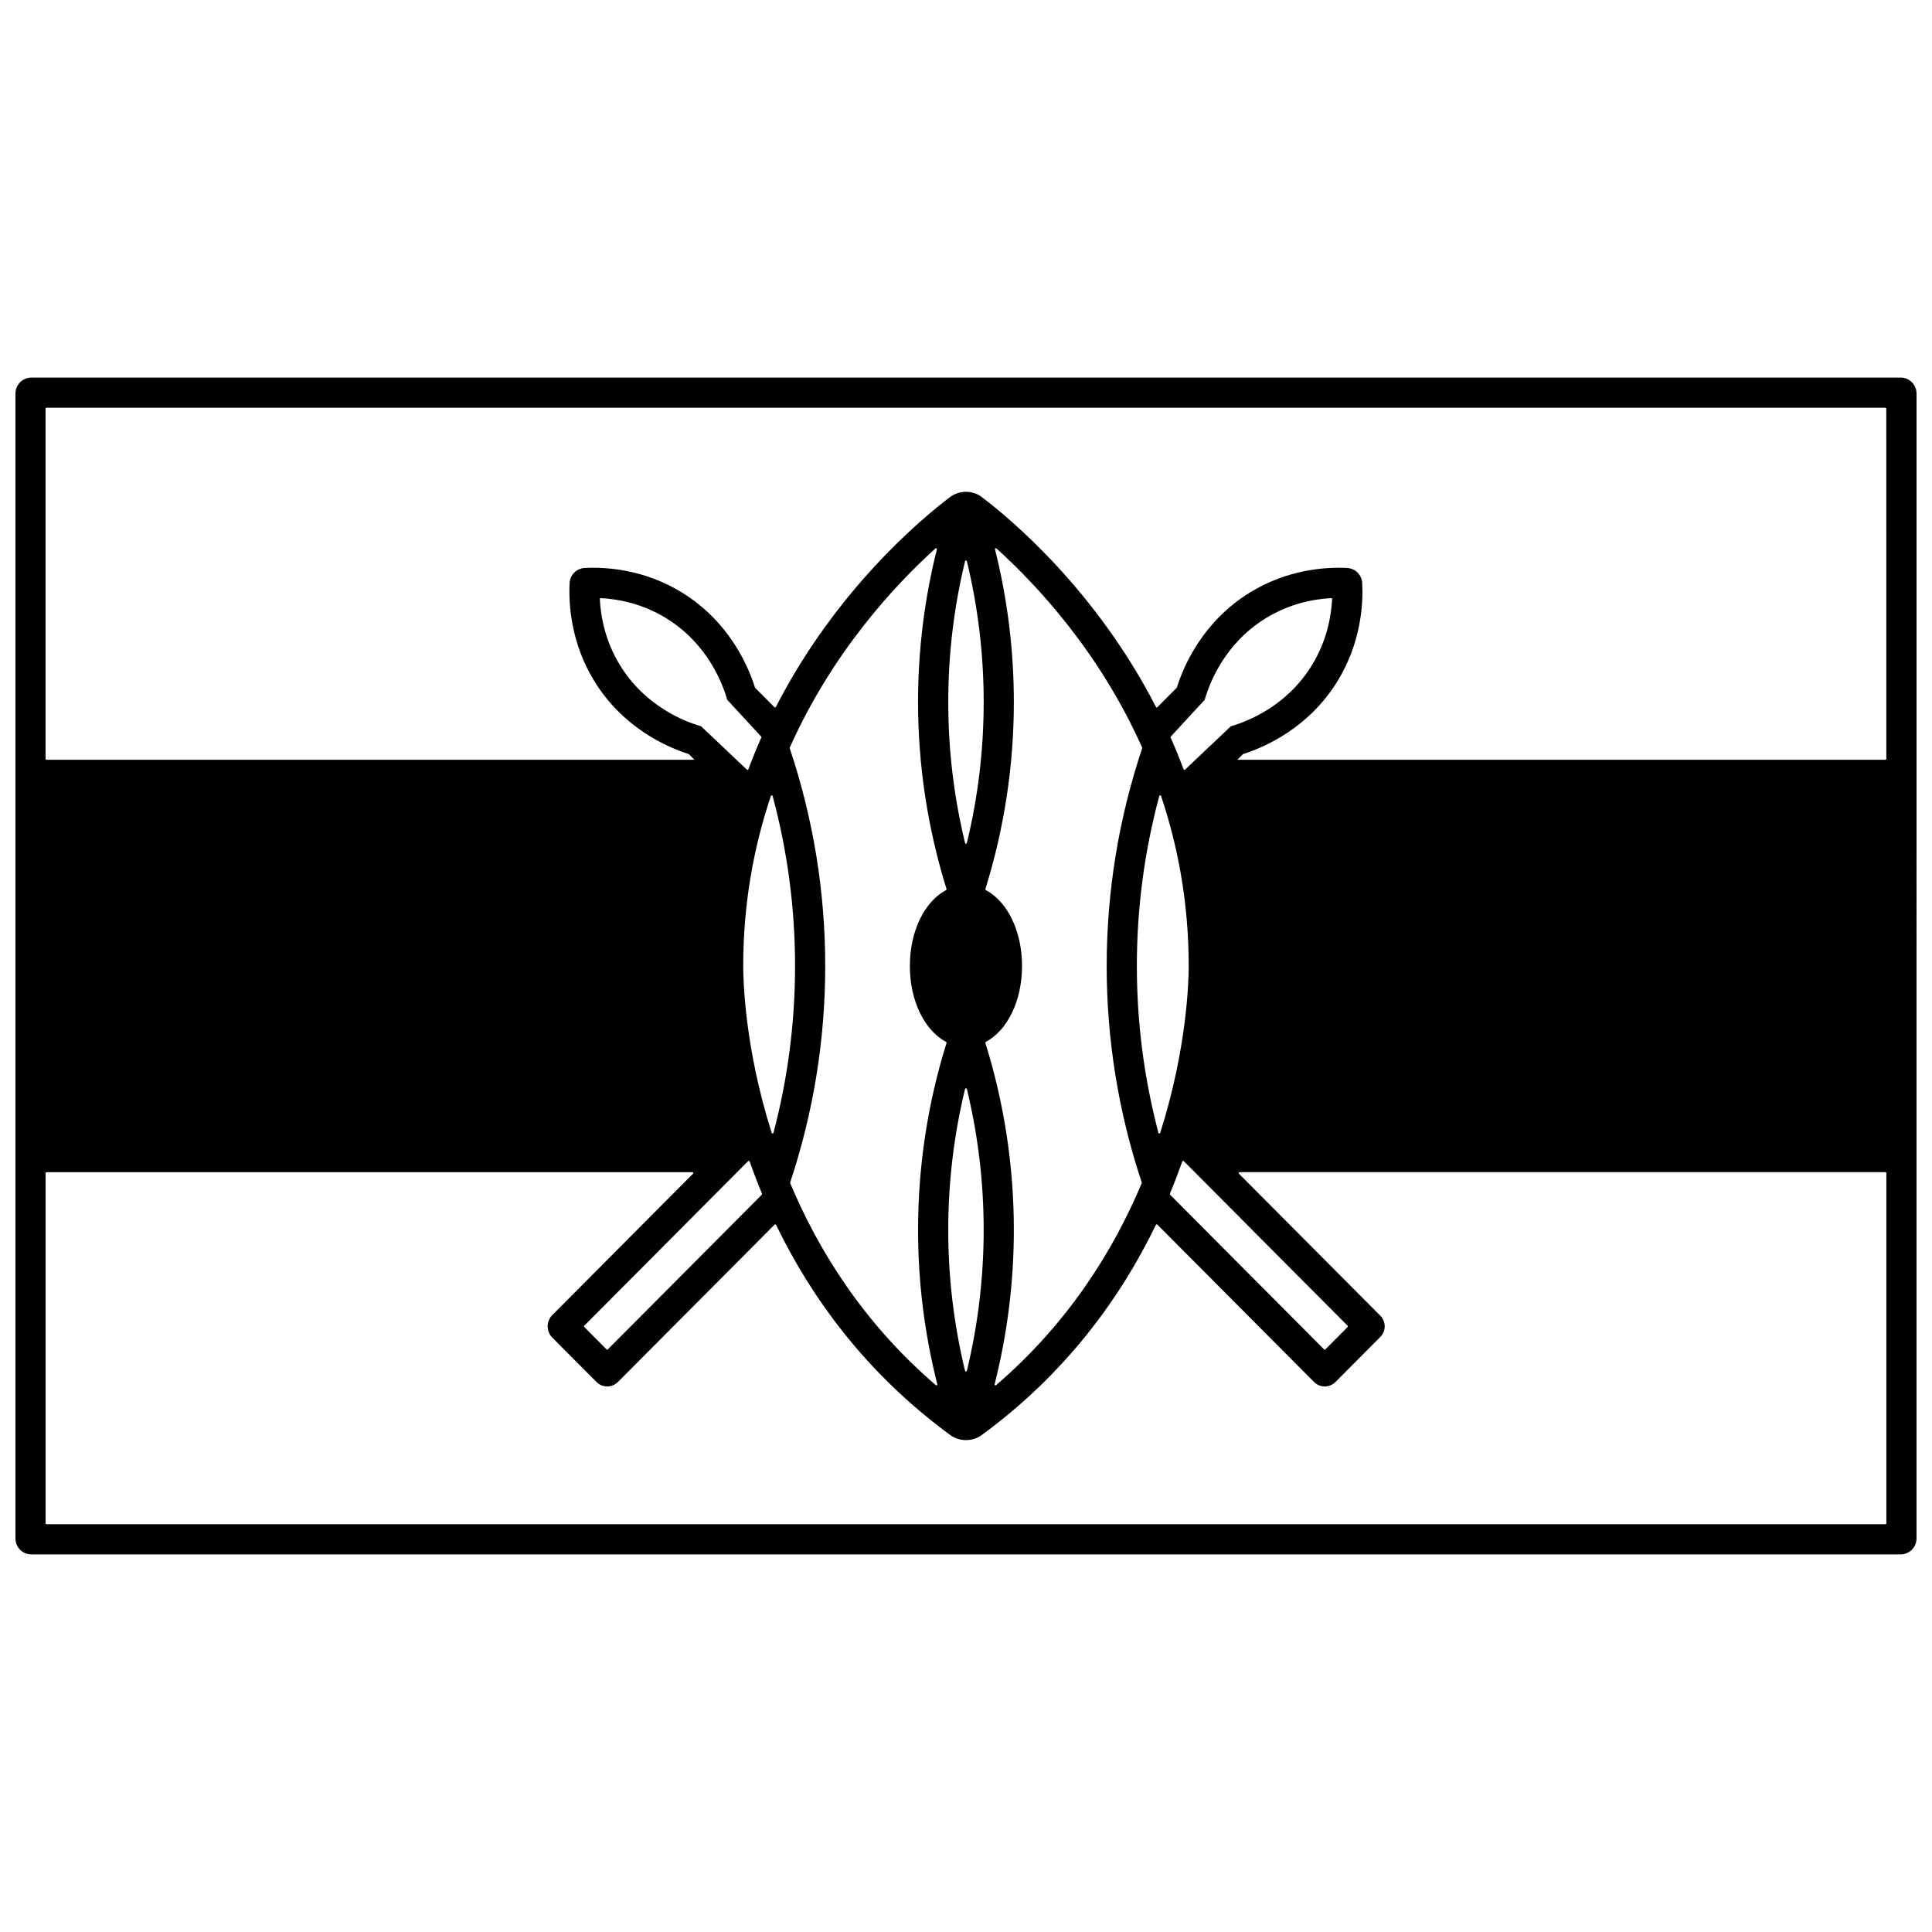 <?xml version="1.0" encoding="UTF-8"?>
<!-- Uploaded to: SVG Repo, www.svgrepo.com, Generator: SVG Repo Mixer Tools -->
<svg width="800px" height="800px" version="1.1" viewBox="144 144 512 512" xmlns="http://www.w3.org/2000/svg">
 <defs>
  <clipPath id="a">
   <path d="m148.09 244h503.81v312h-503.81z"/>
  </clipPath>
 </defs>
 <g clip-path="url(#a)">
  <path d="m647.66 244.06h-495.33c-2.34 0-4.238 1.898-4.238 4.238v303.4c0 2.344 1.898 4.242 4.238 4.242h495.33c2.34 0 4.238-1.898 4.238-4.238l0.004-303.41c0-2.34-1.898-4.238-4.238-4.238zm-252.82 135.54c0.035 0.109-0.016 0.223-0.113 0.277-5.66 3.012-9.602 10.77-9.602 20.121s3.941 17.109 9.602 20.121c0.102 0.055 0.148 0.168 0.113 0.277-5.004 16.047-7.543 32.691-7.543 49.547 0 13.848 1.719 27.551 5.102 40.902 0.059 0.227-0.215 0.395-0.391 0.242-19.148-16.445-31.121-35.695-38.602-53.543-0.023-0.055-0.023-0.113-0.008-0.168 6.164-18.531 9.297-37.824 9.293-57.375 0-19.672-3.168-39.074-9.406-57.707-0.02-0.059-0.016-0.121 0.008-0.176 11.273-25.238 27.781-42.984 38.605-52.766 0.176-0.16 0.441 0.012 0.383 0.242-3.312 13.211-4.988 26.77-4.988 40.461 0.008 16.852 2.547 33.496 7.547 49.543zm0.457-49.543c0-12.629 1.496-25.133 4.453-37.336 0.059-0.246 0.426-0.246 0.484 0 2.957 12.203 4.453 24.707 4.453 37.336s-1.496 25.133-4.453 37.336c-0.059 0.246-0.426 0.246-0.484 0-2.961-12.203-4.453-24.711-4.453-37.336zm12.781-40.707c10.824 9.781 27.336 27.527 38.605 52.766 0.023 0.055 0.027 0.117 0.008 0.176-6.234 18.633-9.406 38.035-9.406 57.707 0 19.551 3.129 38.844 9.293 57.375 0.02 0.055 0.016 0.113-0.008 0.168-7.481 17.848-19.453 37.098-38.602 53.543-0.18 0.152-0.449-0.012-0.391-0.242 3.387-13.352 5.102-27.059 5.102-40.902 0-16.855-2.539-33.496-7.543-49.547-0.035-0.109 0.016-0.223 0.113-0.277 5.66-3.012 9.602-10.77 9.602-20.121 0-9.352-3.941-17.109-9.602-20.121-0.102-0.055-0.148-0.168-0.113-0.277 5.004-16.051 7.543-32.695 7.543-49.547 0-13.695-1.68-27.25-4.988-40.461-0.055-0.227 0.211-0.398 0.387-0.238zm50.941 110.65c0 3.734-0.406 21.781-7.547 44.215-0.074 0.23-0.414 0.227-0.477-0.008-3.793-14.414-5.719-29.23-5.715-44.207 0-15.27 1.996-30.371 5.938-45.043 0.062-0.23 0.395-0.246 0.473-0.02 4.477 13.32 7.328 28.355 7.328 45.062zm-4.754-60.801 8.953-9.695c0.023-0.027 0.043-0.059 0.055-0.094 1.215-4.266 5.195-14.777 16.07-21.516 6.363-3.941 12.773-5.137 17.426-5.383 0.145-0.008 0.262 0.109 0.254 0.254-0.242 4.68-1.43 11.141-5.363 17.543-6.707 10.922-17.168 14.918-21.41 16.141-0.035 0.012-0.066 0.027-0.094 0.055l-12.109 11.461c-0.125 0.117-0.328 0.07-0.391-0.094-1.078-2.891-2.227-5.691-3.434-8.418-0.039-0.082-0.02-0.184 0.043-0.254zm46.875 156.47-5.902 5.93c-0.094 0.094-0.246 0.094-0.344 0l-40.812-40.992c-0.066-0.07-0.09-0.172-0.051-0.262 1.203-2.887 2.297-5.738 3.289-8.539 0.059-0.168 0.27-0.215 0.395-0.086l43.418 43.613c0.102 0.09 0.102 0.242 0.008 0.336zm-96.457-25.73c0 12.629-1.496 25.133-4.453 37.336-0.059 0.246-0.426 0.246-0.484 0-2.957-12.203-4.453-24.707-4.453-37.336s1.496-25.133 4.453-37.336c0.059-0.246 0.426-0.246 0.484 0 2.961 12.199 4.453 24.707 4.453 37.336zm-49.984-69.941c0 14.977-1.922 29.793-5.715 44.207-0.062 0.234-0.402 0.238-0.477 0.008-7.137-22.434-7.547-40.48-7.547-44.215 0-16.703 2.852-31.742 7.328-45.062 0.078-0.227 0.41-0.215 0.473 0.02 3.941 14.672 5.938 29.773 5.938 45.043zm-8.805 60.605-40.812 40.992c-0.094 0.094-0.246 0.094-0.344 0l-5.902-5.93c-0.094-0.094-0.094-0.246 0-0.34l43.422-43.613c0.125-0.125 0.336-0.078 0.395 0.086 0.992 2.801 2.086 5.652 3.289 8.539 0.043 0.094 0.023 0.195-0.047 0.266zm-3.961-112.64-12.109-11.461c-0.027-0.027-0.059-0.043-0.094-0.055-4.242-1.223-14.703-5.219-21.41-16.141-3.934-6.406-5.121-12.863-5.363-17.543-0.008-0.145 0.109-0.262 0.254-0.254 4.648 0.246 11.062 1.438 17.426 5.379 10.875 6.738 14.855 17.25 16.07 21.516 0.012 0.035 0.027 0.066 0.055 0.094l8.953 9.695c0.066 0.07 0.082 0.172 0.043 0.258-1.207 2.727-2.356 5.527-3.434 8.418-0.059 0.164-0.266 0.211-0.391 0.094zm301.72 199.97h-487.33c-0.133 0-0.242-0.105-0.242-0.238v-92.816c0-0.133 0.109-0.242 0.242-0.242h171.16c0.215 0 0.324 0.258 0.172 0.41l-37.285 37.453c-1.648 1.656-1.648 4.328 0 5.984l11.715 11.766c0.75 0.754 1.77 1.176 2.832 1.176s2.082-0.426 2.832-1.176l41.527-41.715c0.117-0.117 0.312-0.086 0.387 0.062 9.281 19.184 23.707 39.23 46.133 55.688 1.215 0.891 2.691 1.359 4.199 1.359s2.984-0.469 4.199-1.359c22.426-16.453 36.852-36.504 46.133-55.688 0.07-0.148 0.27-0.18 0.387-0.062l41.527 41.715c0.75 0.754 1.77 1.176 2.832 1.176s2.082-0.426 2.832-1.176l11.883-11.938c1.555-1.559 1.555-4.082 0-5.644l-37.457-37.625c-0.152-0.152-0.043-0.41 0.172-0.41h171.16c0.133 0 0.242 0.109 0.242 0.242v92.816c0 0.137-0.109 0.242-0.242 0.242zm0.242-202.83c0 0.133-0.109 0.242-0.242 0.242h-171.74l1.457-1.465c0.027-0.027 0.059-0.047 0.094-0.059 5.652-1.793 17.324-6.832 25-19.332 6.293-10.25 6.816-20.578 6.539-25.965-0.109-2.168-1.828-3.894-4-4.004-5.367-0.277-15.664 0.242-25.883 6.574-12.449 7.715-17.465 19.441-19.246 25.113-0.012 0.035-0.031 0.066-0.059 0.094l-5.09 5.113c-0.113 0.117-0.309 0.082-0.383-0.062-15.91-31.004-38.555-49.859-46.102-55.582-0.367-0.277-0.746-0.543-1.164-0.738-2.496-1.168-5.297-0.828-7.344 0.723-7.531 5.707-30.195 24.566-46.121 55.594-0.074 0.145-0.27 0.176-0.383 0.062l-5.09-5.113c-0.027-0.027-0.047-0.059-0.059-0.094-1.781-5.672-6.797-17.398-19.246-25.113-10.215-6.332-20.52-6.852-25.883-6.574-2.168 0.113-3.887 1.84-3.996 4.008-0.277 5.391 0.246 15.719 6.539 25.965 7.68 12.5 19.352 17.539 25 19.332 0.035 0.012 0.066 0.031 0.094 0.059l1.457 1.465h-171.73c-0.133 0-0.242-0.109-0.242-0.242v-92.812c0-0.133 0.109-0.242 0.242-0.242h487.33c0.133 0 0.242 0.109 0.242 0.242z"/>
 </g>
</svg>